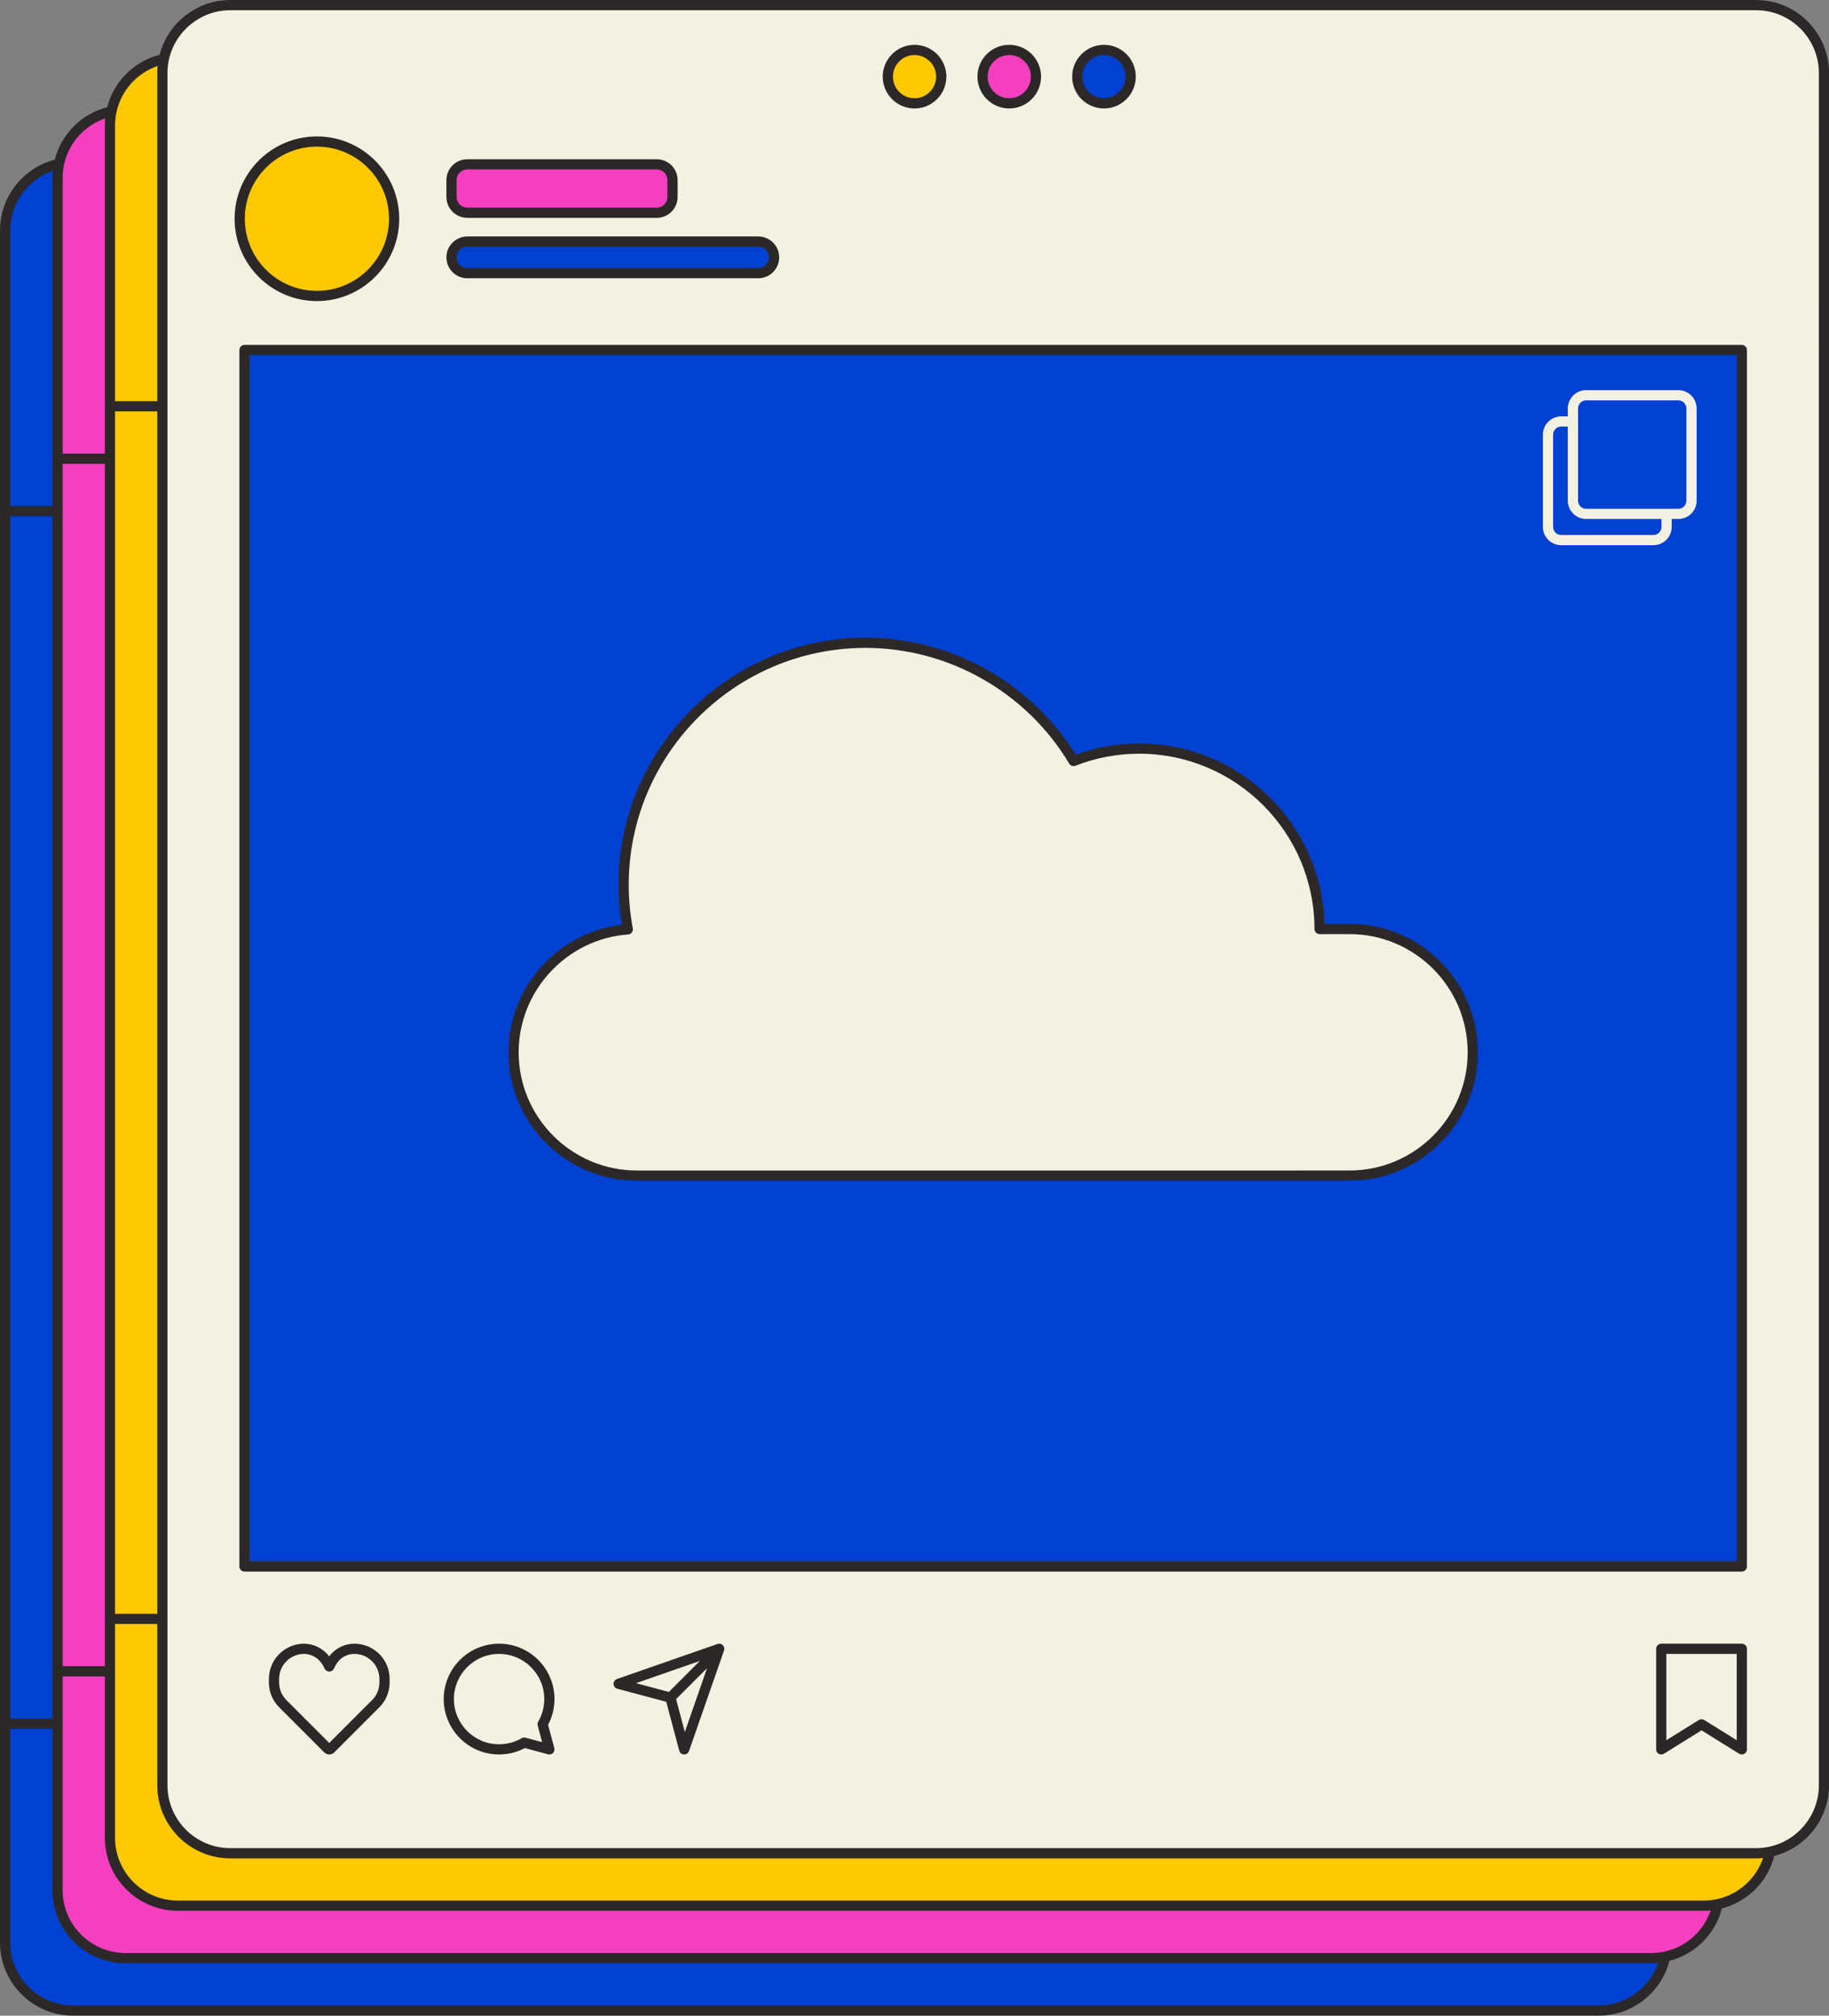 <?xml version="1.0" encoding="UTF-8"?>
<!DOCTYPE svg PUBLIC '-//W3C//DTD SVG 1.0//EN'
          'http://www.w3.org/TR/2001/REC-SVG-20010904/DTD/svg10.dtd'>
<svg height="500.0" preserveAspectRatio="xMidYMid meet" version="1.0" viewBox="0.0 0.0 453.8 500.0" width="453.8" xmlns="http://www.w3.org/2000/svg" xmlns:xlink="http://www.w3.org/1999/xlink" zoomAndPan="magnify"
><rect x="0.0" y="0.0" width="453.8" height="500.0" fill="#808080" stroke="none"/><g
  ><g
    ><g id="change1_1"
      ><path d="M18.125,499.819c-9.895,0-17.944-8.05-17.944-17.944V57.143 c0-8.172,5.533-15.31,13.455-17.357l0.103-0.027l0.027-0.103 c1.625-6.319,6.559-11.255,12.878-12.882l0.103-0.027l0.027-0.103 c1.627-6.318,6.563-11.253,12.882-12.878l0.103-0.027l0.027-0.103 c2.047-7.922,9.185-13.455,17.357-13.455h378.552 c9.895,0,17.944,8.05,17.944,17.945v424.731c0,8.172-5.533,15.311-13.455,17.358 l-0.103,0.027l-0.027,0.103c-1.624,6.318-6.559,11.254-12.878,12.881 l-0.103,0.027l-0.027,0.103c-1.627,6.319-6.563,11.254-12.883,12.878 l-0.103,0.027l-0.027,0.103c-2.046,7.922-9.184,13.455-17.357,13.455H18.125z" fill="#2D2828"
      /></g
      ><g id="change2_1"
      ><path d="M439.184,459.352c-1.37,6.511-6.496,11.635-13.006,13.006 c-1.126,0.237-2.292,0.364-3.489,0.364h-9.153H44.137 c-9.311,0-16.859-7.548-16.859-16.858V414.583h0v-13.006V113.792h-0V40.285 v-9.153c0-1.197,0.127-2.363,0.364-3.489c1.37-6.51,6.496-11.635,13.006-13.006 c-0.039,0.188-0.071,0.378-0.104,0.568c-0.166,0.95-0.259,1.924-0.259,2.921 v9.154v59.186v14.322v300.791v41.279c0,9.311,7.548,16.859,16.858,16.859h356.392 h13.006h9.154C436.891,459.716,438.057,459.589,439.184,459.352z M226.91,25.641 c3.66,0,6.627-2.967,6.627-6.627s-2.967-6.627-6.627-6.627 c-3.66,0-6.627,2.967-6.627,6.627S223.25,25.641,226.91,25.641z M78.63,73.42 c10.58,0,19.158-8.577,19.158-19.157c0-10.581-8.577-19.158-19.158-19.158 c-10.58,0-19.157,8.577-19.157,19.158C59.473,64.843,68.05,73.42,78.63,73.42z" fill="#FFC900"
      /></g
      ><g id="change3_1"
      ><path d="M426.177,472.358c-1.37,6.511-6.496,11.636-13.006,13.006 c-1.126,0.237-2.292,0.364-3.489,0.364H31.131c-9.311,0-16.858-7.548-16.858-16.858 v-41.28V414.583V126.798v-13.006V44.137c0-1.197,0.127-2.363,0.364-3.489 c1.37-6.51,6.496-11.636,13.006-13.006c-0.237,1.126-0.364,2.293-0.364,3.489 v9.153v73.508h0v287.785v13.006h-0v41.28 c0,9.31,7.548,16.858,16.859,16.858h369.398h9.153 C423.885,472.722,425.052,472.595,426.177,472.358z M250.41,25.641 c3.66,0,6.627-2.967,6.627-6.627s-2.967-6.627-6.627-6.627 c-3.66,0-6.628,2.967-6.628,6.627S246.75,25.641,250.41,25.641z M115.945,52.773 h47c2.163,0,3.917-1.753,3.917-3.917v-4.172c0-2.163-1.753-3.917-3.917-3.917 h-47c-2.163,0-3.917,1.754-3.917,3.917v4.172 C112.028,51.02,113.782,52.773,115.945,52.773z" fill="#F43FC1"
      /></g
      ><g id="change4_1"
      ><path d="M409.683,485.728c1.197,0,2.363-0.126,3.489-0.364 c-1.607,7.637-8.381,13.37-16.495,13.37H18.125 c-9.311,0-16.858-7.548-16.858-16.858v-54.286v-300.791V57.143 c0-8.114,5.733-14.888,13.369-16.495c-0.237,1.126-0.364,2.292-0.364,3.489 v82.661V414.583v13.006v41.28c0,9.311,7.548,16.858,16.858,16.858H409.683z M432.171,86.829v301.743H60.667V86.829H432.171z M365.418,261.034 c0-16.892-13.694-30.587-30.587-30.587h-7.427c0-24.713-20.034-44.747-44.746-44.747 c-5.75,0-11.24,1.097-16.289,3.072c-10.479-17.557-29.658-29.322-51.591-29.322 c-33.163,0-60.046,26.884-60.046,60.047c0,3.773,0.365,7.461,1.03,11.042 c-15.843,1.151-28.342,14.359-28.342,30.495c0,16.892,13.694,30.587,30.587,30.587 h176.824C351.724,291.621,365.418,277.926,365.418,261.034z M273.909,25.641 c3.66,0,6.627-2.967,6.627-6.627s-2.967-6.627-6.627-6.627 c-3.66,0-6.627,2.967-6.627,6.627S270.249,25.641,273.909,25.641z M115.945,67.758 h72.202c2.163,0,3.917-1.753,3.917-3.917c0-2.163-1.754-3.917-3.917-3.917 h-72.202c-2.163,0-3.917,1.753-3.917,3.917 C112.028,66.005,113.782,67.758,115.945,67.758z" fill="#0041D1"
      /></g
      ><g id="change5_2"
      ><path d="M435.695,1.267H57.143c-8.114,0-14.888,5.733-16.495,13.369 c-0.039,0.188-0.071,0.378-0.104,0.568c-0.166,0.95-0.259,1.924-0.259,2.921 v9.154v59.186v14.322v300.791v41.279c0,9.311,7.548,16.859,16.858,16.859h356.392 h13.006h9.154c1.196,0,2.363-0.126,3.489-0.364 c7.636-1.607,13.37-8.381,13.37-16.495V18.125 C452.553,8.815,445.005,1.267,435.695,1.267z M273.909,12.386 c3.66,0,6.627,2.967,6.627,6.627s-2.967,6.627-6.627,6.627 c-3.66,0-6.627-2.967-6.627-6.627S270.249,12.386,273.909,12.386z M250.41,12.386 c3.66,0,6.627,2.967,6.627,6.627s-2.967,6.627-6.627,6.627 c-3.66,0-6.628-2.967-6.628-6.627S246.75,12.386,250.41,12.386z M226.91,12.386 c3.66,0,6.627,2.967,6.627,6.627s-2.967,6.627-6.627,6.627 c-3.66,0-6.627-2.967-6.627-6.627S223.25,12.386,226.91,12.386z M112.028,44.684 c0-2.163,1.753-3.917,3.917-3.917h47c2.163,0,3.917,1.754,3.917,3.917v4.172 c0,2.163-1.753,3.917-3.917,3.917h-47c-2.163,0-3.917-1.753-3.917-3.917 V44.684z M115.945,59.925h72.202c2.163,0,3.917,1.753,3.917,3.917 c0,2.163-1.754,3.917-3.917,3.917h-72.202c-2.163,0-3.917-1.753-3.917-3.917 C112.028,61.679,113.782,59.925,115.945,59.925z M78.63,35.106 c10.58,0,19.158,8.577,19.158,19.158c0,10.58-8.577,19.157-19.158,19.157 c-10.58,0-19.157-8.577-19.157-19.157C59.473,43.683,68.05,35.106,78.63,35.106z M432.171,388.571H60.667V86.829h371.504V388.571z M127.42,261.034 c0-16.137,12.499-29.345,28.342-30.495c-0.666-3.581-1.03-7.268-1.03-11.042 c0-33.163,26.884-60.047,60.046-60.047c21.933,0,41.111,11.765,51.591,29.322 c5.049-1.975,10.54-3.072,16.289-3.072c24.713,0,44.746,20.034,44.746,44.747 h7.427c16.893,0,30.587,13.694,30.587,30.587s-13.694,30.587-30.587,30.587H158.007 C141.115,291.621,127.42,277.926,127.42,261.034z" fill="#F5F1E1"
      /></g
      ><g id="change5_1"
      ><path d="M410.236,135.242h-22.886c-2.501,0-4.535-2.035-4.535-4.535v-22.885 c0-2.501,2.035-4.535,4.535-4.535h1.651v-1.968c0-2.501,2.035-4.535,4.535-4.535 h22.885c2.501,0,4.535,2.035,4.535,4.535v22.885c0,2.501-2.035,4.535-4.535,4.535 h-1.651v1.968C414.771,133.207,412.737,135.242,410.236,135.242z M387.35,105.819 c-1.104,0-2.002,0.898-2.002,2.002v22.885c0,1.104,0.898,2.002,2.002,2.002 h22.886c1.104,0,2.002-0.898,2.002-2.002v-1.968h-18.701 c-2.501,0-4.535-2.035-4.535-4.535v-18.384H387.35z M391.534,124.203 c0,1.104,0.898,2.002,2.002,2.002h22.885c1.104,0,2.002-0.898,2.002-2.002 v-22.885c0-1.104-0.898-2.002-2.002-2.002h-22.885 c-1.104,0-2.002,0.898-2.002,2.002V124.203z" fill="#F5F1E1"
      /></g
      ><g id="change1_2"
      ><path d="M435.695,0H57.143c-8.25,0-15.486,5.672-17.533,13.59 c-6.382,1.641-11.369,6.627-13.012,13.008 c-6.381,1.644-11.366,6.631-13.008,13.013C5.672,41.657,0,48.894,0,57.143v69.655 v300.791v54.286C0,491.869,8.131,500,18.125,500h378.552 c8.25,0,15.486-5.672,17.532-13.59c6.382-1.64,11.369-6.626,13.012-13.008 c6.381-1.644,11.368-6.631,13.008-13.012c7.918-2.046,13.59-9.283,13.59-17.533 V18.126C453.82,8.131,445.689,0,435.695,0z M451.287,442.857 c0,7.332-5.2,13.748-12.365,15.256c-1.059,0.223-2.145,0.336-3.227,0.336 h-0.001H57.143c-8.597,0-15.592-6.995-15.592-15.593v-41.279v-300.791v-82.661 c0-1.081,0.113-2.168,0.336-3.228C43.396,7.733,49.812,2.533,57.143,2.533h378.552 c8.597,0,15.592,6.995,15.592,15.593V442.857z M437.449,460.897 c-1.753,5.158-6.113,9.081-11.534,10.222c-1.059,0.223-2.145,0.336-3.227,0.336 H44.137c-8.597,0-15.592-6.995-15.592-15.592V414.583v-11.739h10.473v40.013 c0,9.994,8.131,18.126,18.125,18.126H435.694h0.001 c0.003,0,0.006-0,0.009-0c0.301,0,0.601-0.008,0.902-0.023 c0.115-0.006,0.229-0.017,0.344-0.025 C437.117,460.922,437.283,460.913,437.449,460.897z M424.443,473.903 c-1.753,5.159-6.112,9.081-11.533,10.221c-1.059,0.223-2.145,0.336-3.227,0.336 H31.132c-8.598,0-15.593-6.995-15.593-15.592V427.596 c0-0.002,0.001-0.005,0.001-0.007V415.85h10.473v40.013 c0,9.994,8.131,18.125,18.125,18.125h378.551c0.305,0,0.61-0.008,0.915-0.024 c0.09-0.004,0.181-0.013,0.272-0.019 C424.064,473.932,424.254,473.922,424.443,473.903z M411.435,486.909 c-2.124,6.215-8.059,10.558-14.759,10.558H18.125 c-8.597,0-15.592-6.995-15.592-15.592v-53.019h10.473v40.013 c0,9.994,8.131,18.125,18.126,18.125h378.551c0.304,0,0.609-0.008,0.913-0.024 c0.096-0.005,0.192-0.015,0.288-0.021 C411.068,486.937,411.252,486.927,411.435,486.909z M2.533,57.143 c0-6.699,4.342-12.635,10.558-14.759c-0.017,0.175-0.027,0.349-0.038,0.524 c-0.007,0.106-0.018,0.212-0.023,0.318c-0.015,0.304-0.024,0.608-0.024,0.911 v81.394H2.533V57.143z M15.539,44.137c0-1.079,0.113-2.165,0.337-3.228 c1.141-5.419,5.063-9.779,10.221-11.532c-0.019,0.191-0.029,0.383-0.042,0.574 c-0.006,0.089-0.015,0.177-0.019,0.266c-0.015,0.305-0.024,0.61-0.024,0.915 v69.655v11.739H15.539V44.137z M28.545,31.132c0-1.081,0.113-2.168,0.336-3.228 c1.141-5.419,5.063-9.779,10.221-11.532c-0.019,0.191-0.029,0.383-0.042,0.574 c-0.006,0.089-0.015,0.177-0.019,0.266c-0.015,0.305-0.024,0.61-0.024,0.915 v81.394h-10.473V31.132z M15.54,126.798v-11.739h10.473v286.518v11.739h-10.473 V126.798z M28.545,113.792v-11.739h10.473v298.258h-10.473V113.792z M13.007,128.065 V414.583v11.739h-0.001H2.533v-298.258h10.473H13.007z M432.171,85.562H60.667 c-0.7,0-1.267,0.567-1.267,1.267v301.743c0,0.7,0.567,1.267,1.267,1.267 h371.504c0.7,0,1.267-0.567,1.267-1.267V86.829 C433.438,86.129,432.871,85.562,432.171,85.562z M430.905,387.305H61.934V88.095 h368.971V387.305z M226.91,26.907c4.353,0,7.894-3.541,7.894-7.894 s-3.541-7.894-7.894-7.894c-4.353,0-7.894,3.541-7.894,7.894 S222.557,26.907,226.91,26.907z M226.91,13.653c2.956,0,5.361,2.405,5.361,5.361 s-2.405,5.361-5.361,5.361c-2.956,0-5.361-2.405-5.361-5.361 S223.954,13.653,226.91,13.653z M250.41,26.907c4.353,0,7.894-3.541,7.894-7.894 s-3.541-7.894-7.894-7.894c-4.353,0-7.894,3.541-7.894,7.894 S246.057,26.907,250.41,26.907z M250.41,13.653c2.956,0,5.361,2.405,5.361,5.361 s-2.405,5.361-5.361,5.361s-5.361-2.405-5.361-5.361 S247.454,13.653,250.41,13.653z M273.91,26.907c4.353,0,7.894-3.541,7.894-7.894 s-3.541-7.894-7.894-7.894s-7.894,3.541-7.894,7.894 S269.557,26.907,273.91,26.907z M279.271,19.013c0,2.956-2.405,5.361-5.361,5.361 s-5.361-2.405-5.361-5.361s2.405-5.361,5.361-5.361 S279.271,16.058,279.271,19.013z M87.918,407.733c-2.492,0-4.788,1.179-6.237,3.141 c-1.505-1.971-3.875-3.156-6.323-3.14c-2.296,0.029-4.454,0.939-6.077,2.563 c-1.653,1.653-2.563,3.85-2.563,6.188v0.854c0,2.338,0.91,4.535,2.563,6.188 l11.175,11.175c0.331,0.331,0.77,0.513,1.239,0.513 c0.468,0,0.907-0.182,1.238-0.513l11.174-11.175 c1.653-1.653,2.563-3.85,2.563-6.188V416.485c0-2.338-0.91-4.535-2.563-6.188 C92.454,408.644,90.256,407.733,87.918,407.733z M94.137,417.339 c0,1.661-0.647,3.223-1.821,4.397l-10.622,10.622l-10.622-10.622 c-1.175-1.175-1.821-2.737-1.821-4.397V416.485c0-1.661,0.647-3.223,1.821-4.397 c1.154-1.154,2.688-1.801,4.319-1.821c0.021-0.001,0.042-0.001,0.063-0.001 c1.937,0,3.783,1.146,4.714,2.932l0.403,0.772 c0.218,0.418,0.651,0.681,1.123,0.681c0.472,0,0.905-0.262,1.123-0.681 l0.466-0.894c0.904-1.734,2.68-2.811,4.635-2.811 c1.662,0,3.223,0.647,4.397,1.822c1.175,1.175,1.821,2.737,1.821,4.397V417.339z M135.988,427.877c1.038-1.968,1.585-4.171,1.585-6.403 c0-7.577-6.164-13.742-13.742-13.742c-7.577,0-13.741,6.164-13.741,13.742 c0,7.577,6.164,13.741,13.741,13.741c2.232,0,4.434-0.546,6.403-1.584l5.745,1.541 c0.108,0.029,0.218,0.043,0.328,0.043c0.331,0,0.655-0.13,0.895-0.371 c0.32-0.32,0.445-0.787,0.328-1.223L135.988,427.877z M133.409,428.039 l1.105,4.118l-4.118-1.105c-0.325-0.087-0.671-0.041-0.962,0.127 c-1.699,0.983-3.637,1.503-5.603,1.503c-6.18,0-11.208-5.028-11.208-11.208 c0-6.181,5.028-11.209,11.208-11.209c6.181,0,11.209,5.028,11.209,11.209 c0,1.966-0.519,3.903-1.503,5.603C133.368,427.368,133.322,427.715,133.409,428.039z M179.571,408.42c-0.059-0.115-0.136-0.221-0.23-0.315 c-0.094-0.094-0.201-0.172-0.317-0.231c-0.141-0.073-0.29-0.117-0.442-0.134 c-0.149-0.016-0.304-0.005-0.455,0.033c-0.037,0.01-0.075,0.022-0.112,0.035 l-24.935,8.686c-0.526,0.183-0.87,0.687-0.85,1.243 c0.021,0.556,0.402,1.033,0.94,1.177l12.132,3.23l3.23,12.131 c0.143,0.538,0.621,0.919,1.177,0.94c0.016,0.001,0.032,0.001,0.047,0.001 c0.537,0,1.018-0.34,1.196-0.85l8.685-24.935 c0.013-0.037,0.024-0.073,0.034-0.111c0.04-0.155,0.05-0.312,0.033-0.466 C179.685,408.704,179.642,408.557,179.571,408.42z M157.81,417.528l15.828-5.513 l-7.682,7.683L157.81,417.528z M169.917,429.634l-2.17-8.146l7.683-7.683 L169.917,429.634z M432.17,407.736H412.183c-0.7,0-1.267,0.567-1.267,1.267v24.949 c0,0.46,0.249,0.883,0.652,1.107c0.402,0.224,0.893,0.213,1.284-0.031 l9.325-5.799l9.325,5.799c0.204,0.127,0.436,0.191,0.669,0.191 c0.212,0,0.423-0.053,0.615-0.16c0.402-0.223,0.652-0.647,0.652-1.107v-24.949 C433.437,408.303,432.87,407.736,432.17,407.736z M430.904,431.673l-8.059-5.011 c-0.204-0.127-0.437-0.191-0.669-0.191c-0.232,0-0.464,0.064-0.669,0.191 l-8.059,5.011v-21.404h17.454V431.673z M78.63,74.687 c11.262,0,20.423-9.162,20.423-20.424s-9.162-20.424-20.423-20.424 S58.206,43.002,58.206,54.263S67.369,74.687,78.63,74.687z M96.521,54.263 c0,9.865-8.025,17.891-17.89,17.891s-17.891-8.026-17.891-17.891 s8.026-17.891,17.891-17.891S96.521,44.398,96.521,54.263z M115.945,54.04h46.999 c2.858,0,5.183-2.325,5.183-5.183v-4.172c0-2.858-2.325-5.183-5.183-5.183h-46.999 c-2.858,0-5.183,2.325-5.183,5.183v4.172 C110.762,51.715,113.087,54.04,115.945,54.04z M113.295,44.684 c0-1.462,1.189-2.65,2.65-2.65h46.999c1.462,0,2.65,1.189,2.65,2.65v4.172 c0,1.462-1.189,2.65-2.65,2.65h-46.999c-1.462,0-2.65-1.189-2.65-2.65 V44.684z M115.945,69.025h72.202c2.857,0,5.183-2.325,5.183-5.183 c0-2.858-2.325-5.183-5.183-5.183h-72.202c-2.858,0-5.183,2.325-5.183,5.183 C110.762,66.699,113.087,69.025,115.945,69.025z M115.945,61.192h72.202 c1.461,0,2.65,1.189,2.65,2.65c0,1.461-1.189,2.65-2.65,2.65h-72.202 c-1.462,0-2.65-1.189-2.65-2.65C113.295,62.38,114.484,61.192,115.945,61.192z M158.007,292.887h176.825c17.564,0,31.853-14.289,31.853-31.853 s-14.289-31.853-31.853-31.853h-6.178c-0.672-24.79-21.047-44.747-45.996-44.747 c-5.4,0-10.694,0.935-15.754,2.782c-11.135-17.935-31.009-29.032-52.126-29.032 c-33.808,0-61.312,27.505-61.312,61.313c0,3.276,0.274,6.603,0.813,9.91 c-15.88,1.859-28.125,15.489-28.125,31.627 C126.154,278.598,140.443,292.887,158.007,292.887z M155.854,231.802 c0.359-0.026,0.691-0.204,0.911-0.489c0.22-0.286,0.308-0.651,0.242-1.006 c-0.67-3.602-1.009-7.239-1.009-10.81c0-32.411,26.369-58.78,58.779-58.78 c20.584,0,39.936,10.999,50.503,28.704c0.317,0.531,0.968,0.756,1.549,0.531 c5.063-1.98,10.389-2.985,15.827-2.985c23.975,0,43.48,19.505,43.48,43.48 c0,0.7,0.567,1.267,1.267,1.267h7.427c16.167,0,29.32,13.153,29.32,29.32 s-13.153,29.32-29.32,29.32H158.007c-16.167,0-29.32-13.153-29.32-29.32 C128.687,245.749,140.62,232.908,155.854,231.802z" fill="#2D2828"
      /></g
    ></g
  ></g
></svg
>
